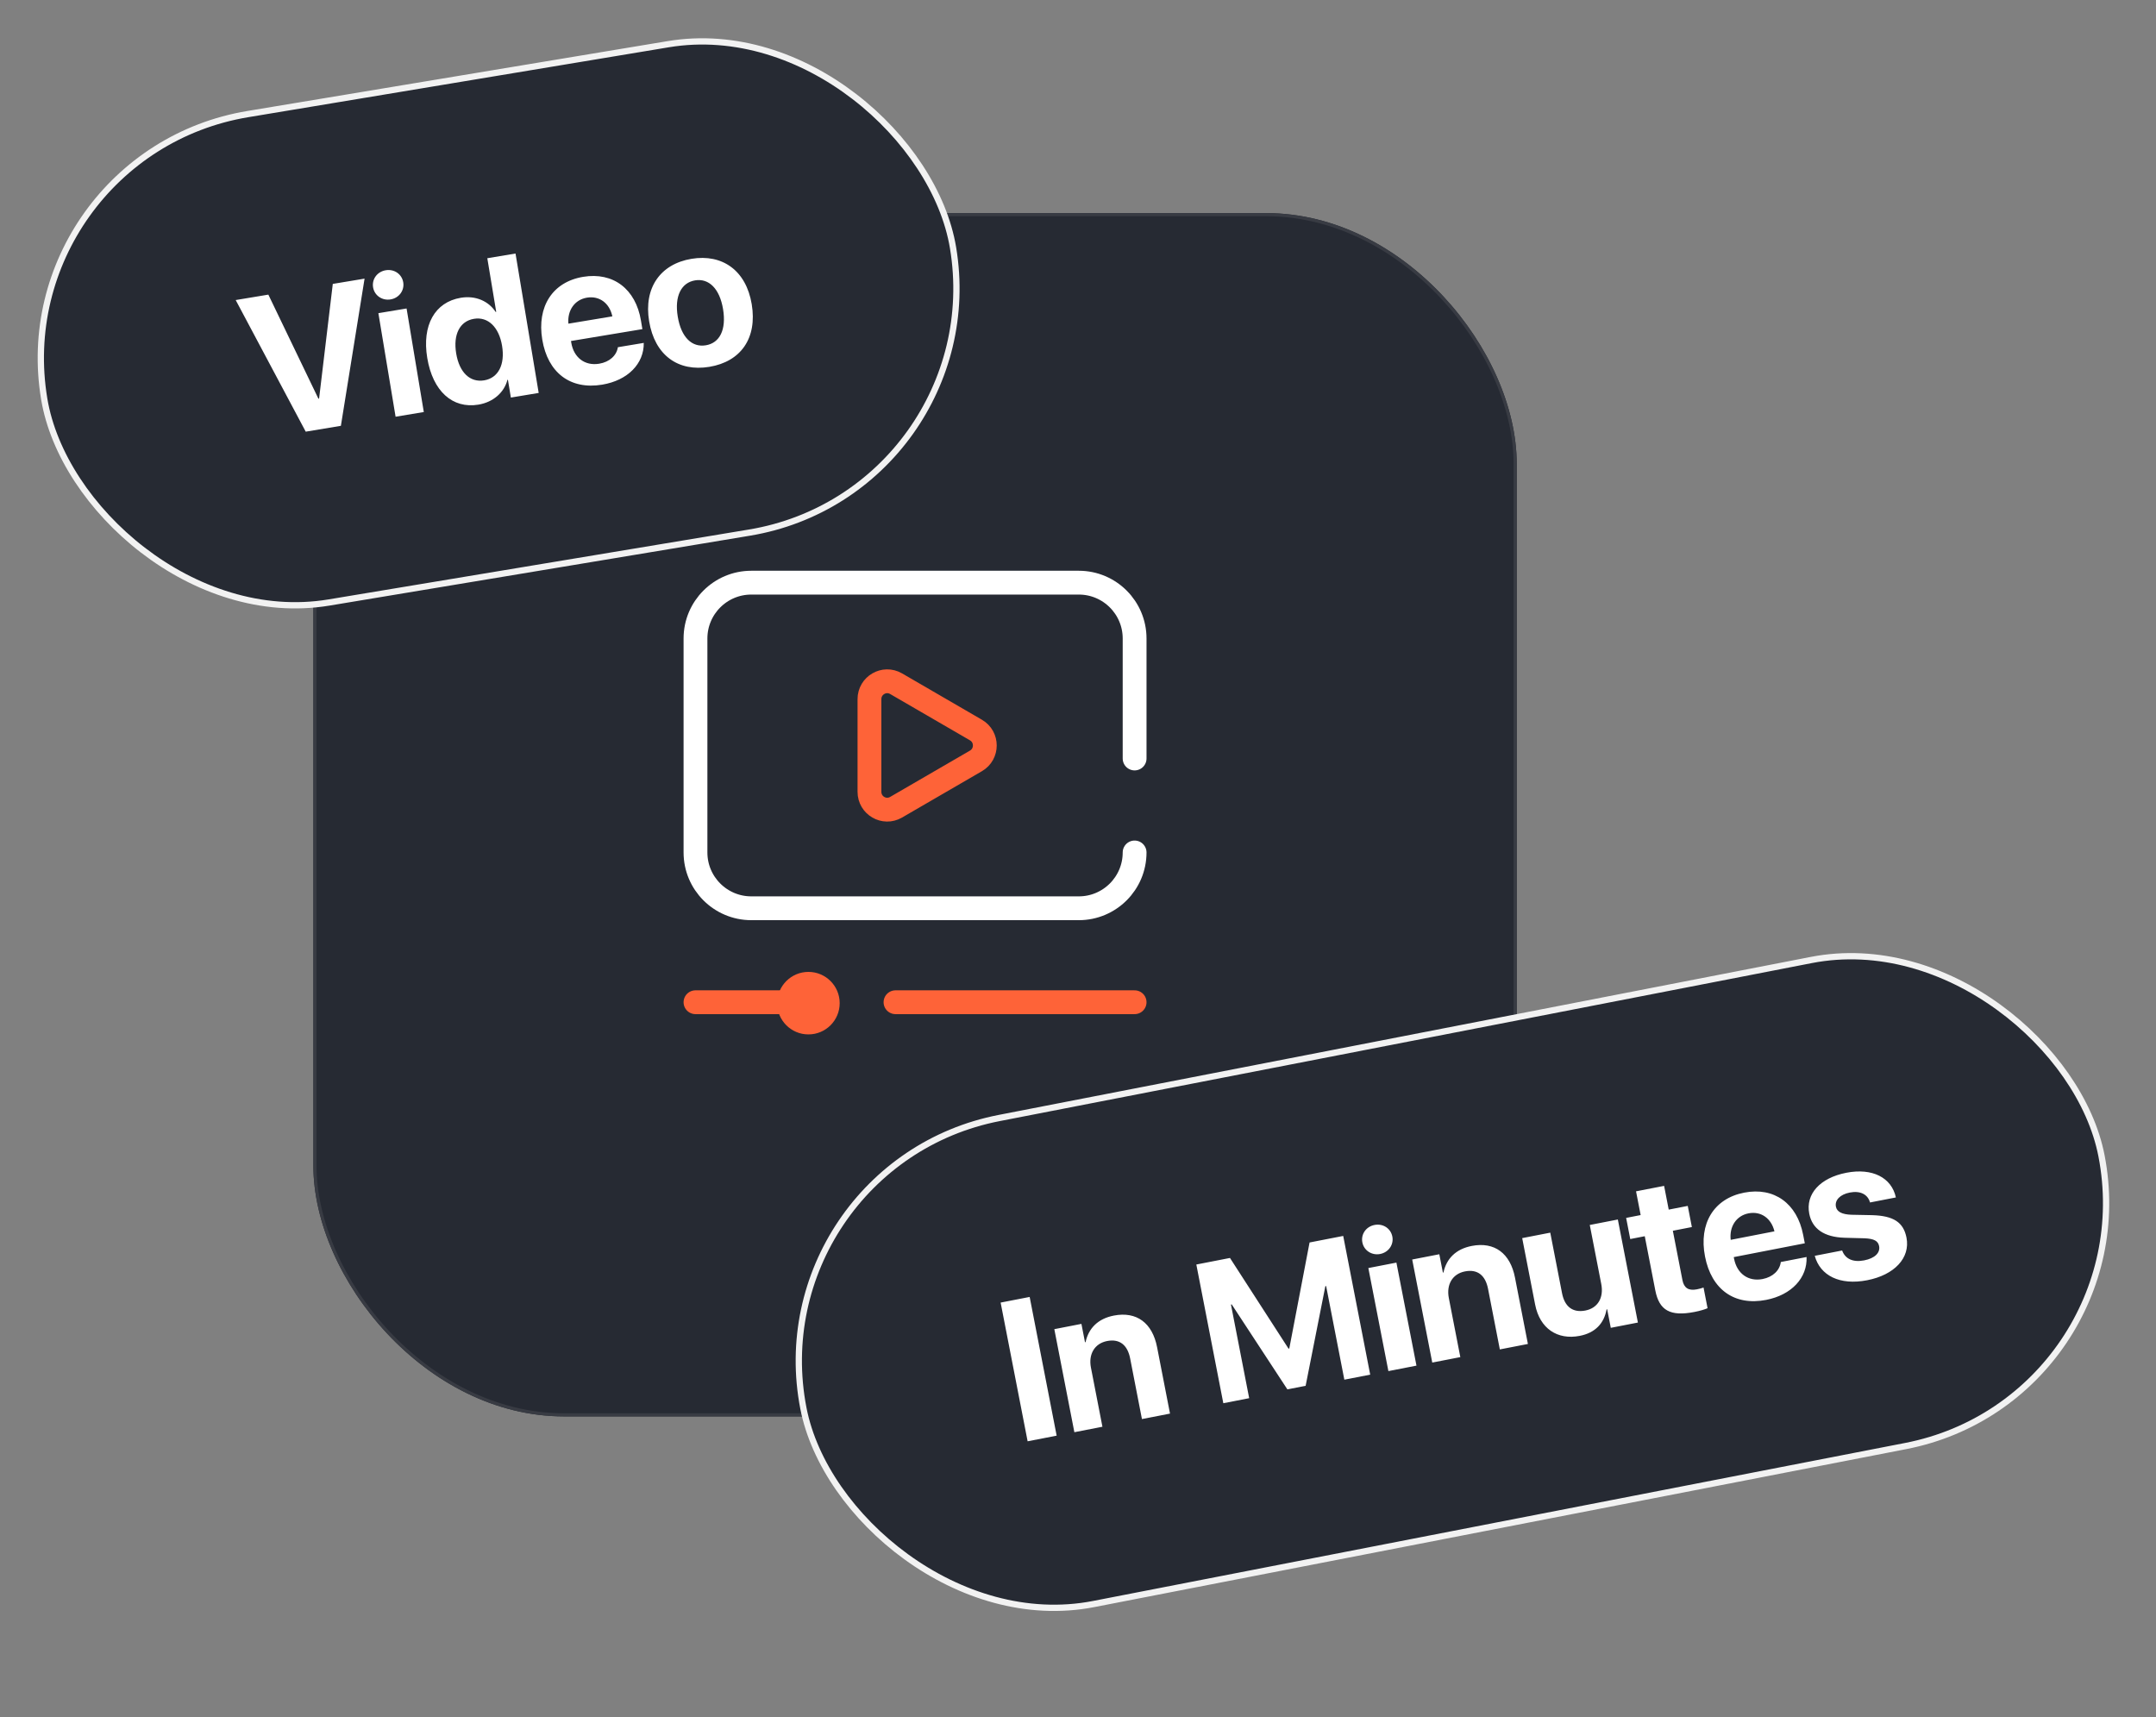 <svg width="172" height="137" viewBox="0 0 172 137" fill="none" xmlns="http://www.w3.org/2000/svg">
<rect x="0" y="0" width="172" height="137" fill="#808080" stroke="none"/>
<g clip-path="url(#clip0_8553_84819)">
<rect x="25" y="17" width="96" height="96" rx="20" fill="#262A33" stroke="#383B43" stroke-width="0.5"/>
<g clip-path="url(#clip1_8553_84819)">
<mask id="mask0_8553_84819" style="mask-type:luminance" maskUnits="userSpaceOnUse" x="54" y="45" width="38" height="38">
<path d="M92 45H54V83H92V45Z" fill="white"/>
<path d="M61.051 80.031C61.051 78.392 62.38 77.062 64.019 77.062C65.659 77.062 66.988 78.392 66.988 80.031C66.988 81.671 65.659 83 64.019 83C62.38 83 61.051 81.671 61.051 80.031Z" fill="white"/>
</mask>
<g mask="url(#mask0_8553_84819)">
<mask id="mask1_8553_84819" style="mask-type:luminance" maskUnits="userSpaceOnUse" x="54" y="45" width="38" height="38">
<path d="M54 45H92V83H54V45Z" fill="white"/>
</mask>
<g mask="url(#mask1_8553_84819)">
<path d="M71.487 64.401L77.859 60.703C78.802 60.156 78.802 58.789 77.859 58.242L71.487 54.544C70.543 53.997 69.363 54.681 69.363 55.775V63.17C69.363 64.265 70.543 64.949 71.487 64.401Z" stroke="#FE6338" stroke-width="1.9" stroke-miterlimit="10" stroke-linejoin="round"/>
<path d="M90.516 68.008C90.516 70.467 88.522 72.461 86.062 72.461H59.938C57.478 72.461 55.484 70.467 55.484 68.008V50.938C55.484 48.478 57.478 46.484 59.938 46.484H86.062C88.522 46.484 90.516 48.478 90.516 50.938V60.512" stroke="white" stroke-width="1.9" stroke-miterlimit="10" stroke-linecap="round" stroke-linejoin="round"/>
<path d="M64.019 79.957H55.484" stroke="#FE6338" stroke-width="1.9" stroke-miterlimit="10" stroke-linecap="round" stroke-linejoin="round"/>
<path d="M90.516 79.957H71.441" stroke="#FE6338" stroke-width="1.9" stroke-miterlimit="10" stroke-linecap="round" stroke-linejoin="round"/>
<path d="M62 80.031C62 78.654 63.117 77.537 64.494 77.537C65.872 77.537 66.988 78.654 66.988 80.031C66.988 81.409 65.872 82.525 64.494 82.525C63.117 82.525 62 81.409 62 80.031Z" fill="#FE6338"/>
</g>
</g>
</g>
</g>
<rect x="0.288" y="12.341" width="73.5" height="39.5" rx="19.75" transform="rotate(-9.439 0.288 12.341)" fill="#262A33"/>
<rect x="0.288" y="12.341" width="73.5" height="39.5" rx="19.75" transform="rotate(-9.439 0.288 12.341)" stroke="#F2F2F2" stroke-width="0.5"/>
<path d="M27.195 33.971L24.39 34.438L18.803 23.938L21.408 23.505L25.402 31.806L25.456 31.797L26.549 22.65L29.084 22.229L27.195 33.971ZM31.559 33.246L30.186 24.984L32.436 24.61L33.81 32.871L31.559 33.246ZM31.16 23.887C30.482 24 29.872 23.571 29.764 22.924C29.655 22.269 30.095 21.673 30.773 21.56C31.451 21.447 32.06 21.869 32.169 22.524C32.276 23.171 31.838 23.775 31.16 23.887ZM38.165 32.282C36.099 32.625 34.526 31.208 34.086 28.565C33.65 25.944 34.69 24.101 36.763 23.756C37.958 23.557 38.988 24.035 39.541 24.886L39.587 24.878L38.876 20.601L41.127 20.227L42.975 31.348L40.756 31.717L40.52 30.299L40.481 30.305C40.232 31.281 39.383 32.08 38.165 32.282ZM37.811 25.435C36.678 25.623 36.142 26.686 36.393 28.197C36.645 29.715 37.494 30.532 38.627 30.344C39.744 30.158 40.305 29.099 40.054 27.588C39.804 26.086 38.928 25.249 37.811 25.435ZM46.822 23.747C45.836 23.911 45.251 24.776 45.346 25.822L48.852 25.239C48.63 24.191 47.824 23.58 46.822 23.747ZM49.293 27.7L51.358 27.356C51.381 29.016 50.082 30.348 48.039 30.688C45.496 31.111 43.7 29.738 43.261 27.095C42.822 24.459 44.079 22.492 46.522 22.086C48.927 21.686 50.715 23.06 51.133 25.572L51.247 26.258L45.552 27.205L45.575 27.344C45.771 28.523 46.653 29.208 47.801 29.017C48.626 28.88 49.19 28.366 49.293 27.7ZM56.596 29.265C54.099 29.681 52.237 28.343 51.786 25.63C51.342 22.956 52.69 21.061 55.164 20.649C57.638 20.238 59.525 21.587 59.971 24.269C60.423 26.99 59.093 28.85 56.596 29.265ZM56.31 27.547C57.412 27.364 57.959 26.314 57.683 24.658C57.41 23.016 56.544 22.186 55.449 22.368C54.355 22.55 53.796 23.617 54.069 25.259C54.344 26.915 55.2 27.731 56.31 27.547Z" fill="white"/>
<rect x="60.321" y="92.967" width="105.5" height="39.5" rx="19.75" transform="rotate(-11.011 60.321 92.967)" fill="#262A33"/>
<rect x="60.321" y="92.967" width="105.5" height="39.5" rx="19.75" transform="rotate(-11.011 60.321 92.967)" stroke="#F2F2F2" stroke-width="0.5"/>
<path d="M84.297 114.535L81.981 114.985L79.828 103.919L82.144 103.469L84.297 114.535ZM85.71 114.26L84.111 106.039L86.273 105.618L86.558 107.083L86.604 107.074C86.843 105.969 87.593 105.202 88.858 104.956C90.683 104.601 91.935 105.551 92.309 107.476L93.34 112.775L91.101 113.211L90.161 108.379C89.952 107.306 89.327 106.791 88.322 106.986C87.317 107.182 86.824 108.042 87.032 109.108L87.949 113.824L85.71 114.26ZM109.311 109.668L107.248 110.069L105.795 102.6L105.733 102.612L104.16 110.558L102.703 110.842L98.264 104.065L98.203 104.077L99.656 111.546L97.593 111.948L95.44 100.882L98.124 100.359L102.795 107.593L102.856 107.581L104.474 99.124L107.158 98.602L109.311 109.668ZM110.762 109.385L109.163 101.164L111.402 100.729L113.002 108.949L110.762 109.385ZM110.106 100.042C109.432 100.173 108.81 99.76 108.685 99.116C108.558 98.465 108.981 97.857 109.656 97.726C110.331 97.594 110.951 97.999 111.077 98.651C111.203 99.295 110.781 99.91 110.106 100.042ZM114.262 108.704L112.662 100.483L114.825 100.063L115.11 101.527L115.156 101.518C115.394 100.413 116.144 99.647 117.41 99.4C119.235 99.045 120.486 99.996 120.861 101.921L121.892 107.22L119.653 107.655L118.713 102.824C118.504 101.75 117.878 101.235 116.874 101.431C115.869 101.626 115.376 102.486 115.583 103.552L116.501 108.269L114.262 108.704ZM129.067 97.291L130.667 105.512L128.504 105.933L128.216 104.453L128.17 104.462C127.965 105.576 127.269 106.333 126.027 106.574C124.247 106.921 122.841 105.992 122.468 104.075L121.437 98.776L123.676 98.34L124.616 103.172C124.83 104.268 125.488 104.745 126.477 104.553C127.474 104.359 127.956 103.525 127.744 102.436L126.828 97.727L129.067 97.291ZM130.519 95.043L132.758 94.608L133.126 96.502L134.645 96.206L134.973 97.893L133.455 98.189L134.22 102.123C134.342 102.752 134.707 102.991 135.367 102.863C135.566 102.824 135.77 102.768 135.904 102.718L136.225 104.367C136.005 104.466 135.629 104.579 135.177 104.667C133.244 105.043 132.367 104.545 132.055 102.942L131.215 98.624L130.057 98.85L129.729 97.163L130.887 96.937L130.519 95.043ZM139.49 96.8C138.508 96.991 137.948 97.872 138.071 98.914L141.56 98.235C141.31 97.194 140.487 96.606 139.49 96.8ZM142.068 100.683L144.124 100.283C144.191 101.942 142.929 103.309 140.897 103.705C138.367 104.197 136.533 102.875 136.022 100.244C135.511 97.621 136.714 95.621 139.145 95.148C141.537 94.682 143.363 96.006 143.849 98.506L143.982 99.189L138.315 100.291L138.342 100.429C138.57 101.603 139.471 102.263 140.613 102.041C141.434 101.881 141.984 101.352 142.068 100.683ZM144.337 96.828C144.032 95.263 145.19 93.971 147.299 93.561C149.362 93.16 150.907 93.942 151.248 95.531L149.185 95.932C149.01 95.281 148.402 94.978 147.574 95.139C146.799 95.29 146.362 95.741 146.465 96.27C146.544 96.677 146.95 96.884 147.704 96.912L149.342 96.944C151.062 96.991 151.856 97.513 152.095 98.74C152.41 100.358 151.129 101.714 148.959 102.136C146.766 102.563 145.21 101.767 144.776 100.188L146.961 99.763C147.203 100.432 147.825 100.725 148.715 100.552C149.566 100.387 150.014 99.949 149.91 99.412C149.829 98.998 149.508 98.822 148.738 98.789L147.154 98.747C145.528 98.697 144.573 98.039 144.337 96.828Z" fill="white"/>
<defs>
<clipPath id="clip0_8553_84819">
<rect x="25" y="17" width="96" height="96" rx="20" fill="white"/>
</clipPath>
<clipPath id="clip1_8553_84819">
<rect width="38" height="38" fill="white" transform="translate(54 45)"/>
</clipPath>
</defs>
</svg>
